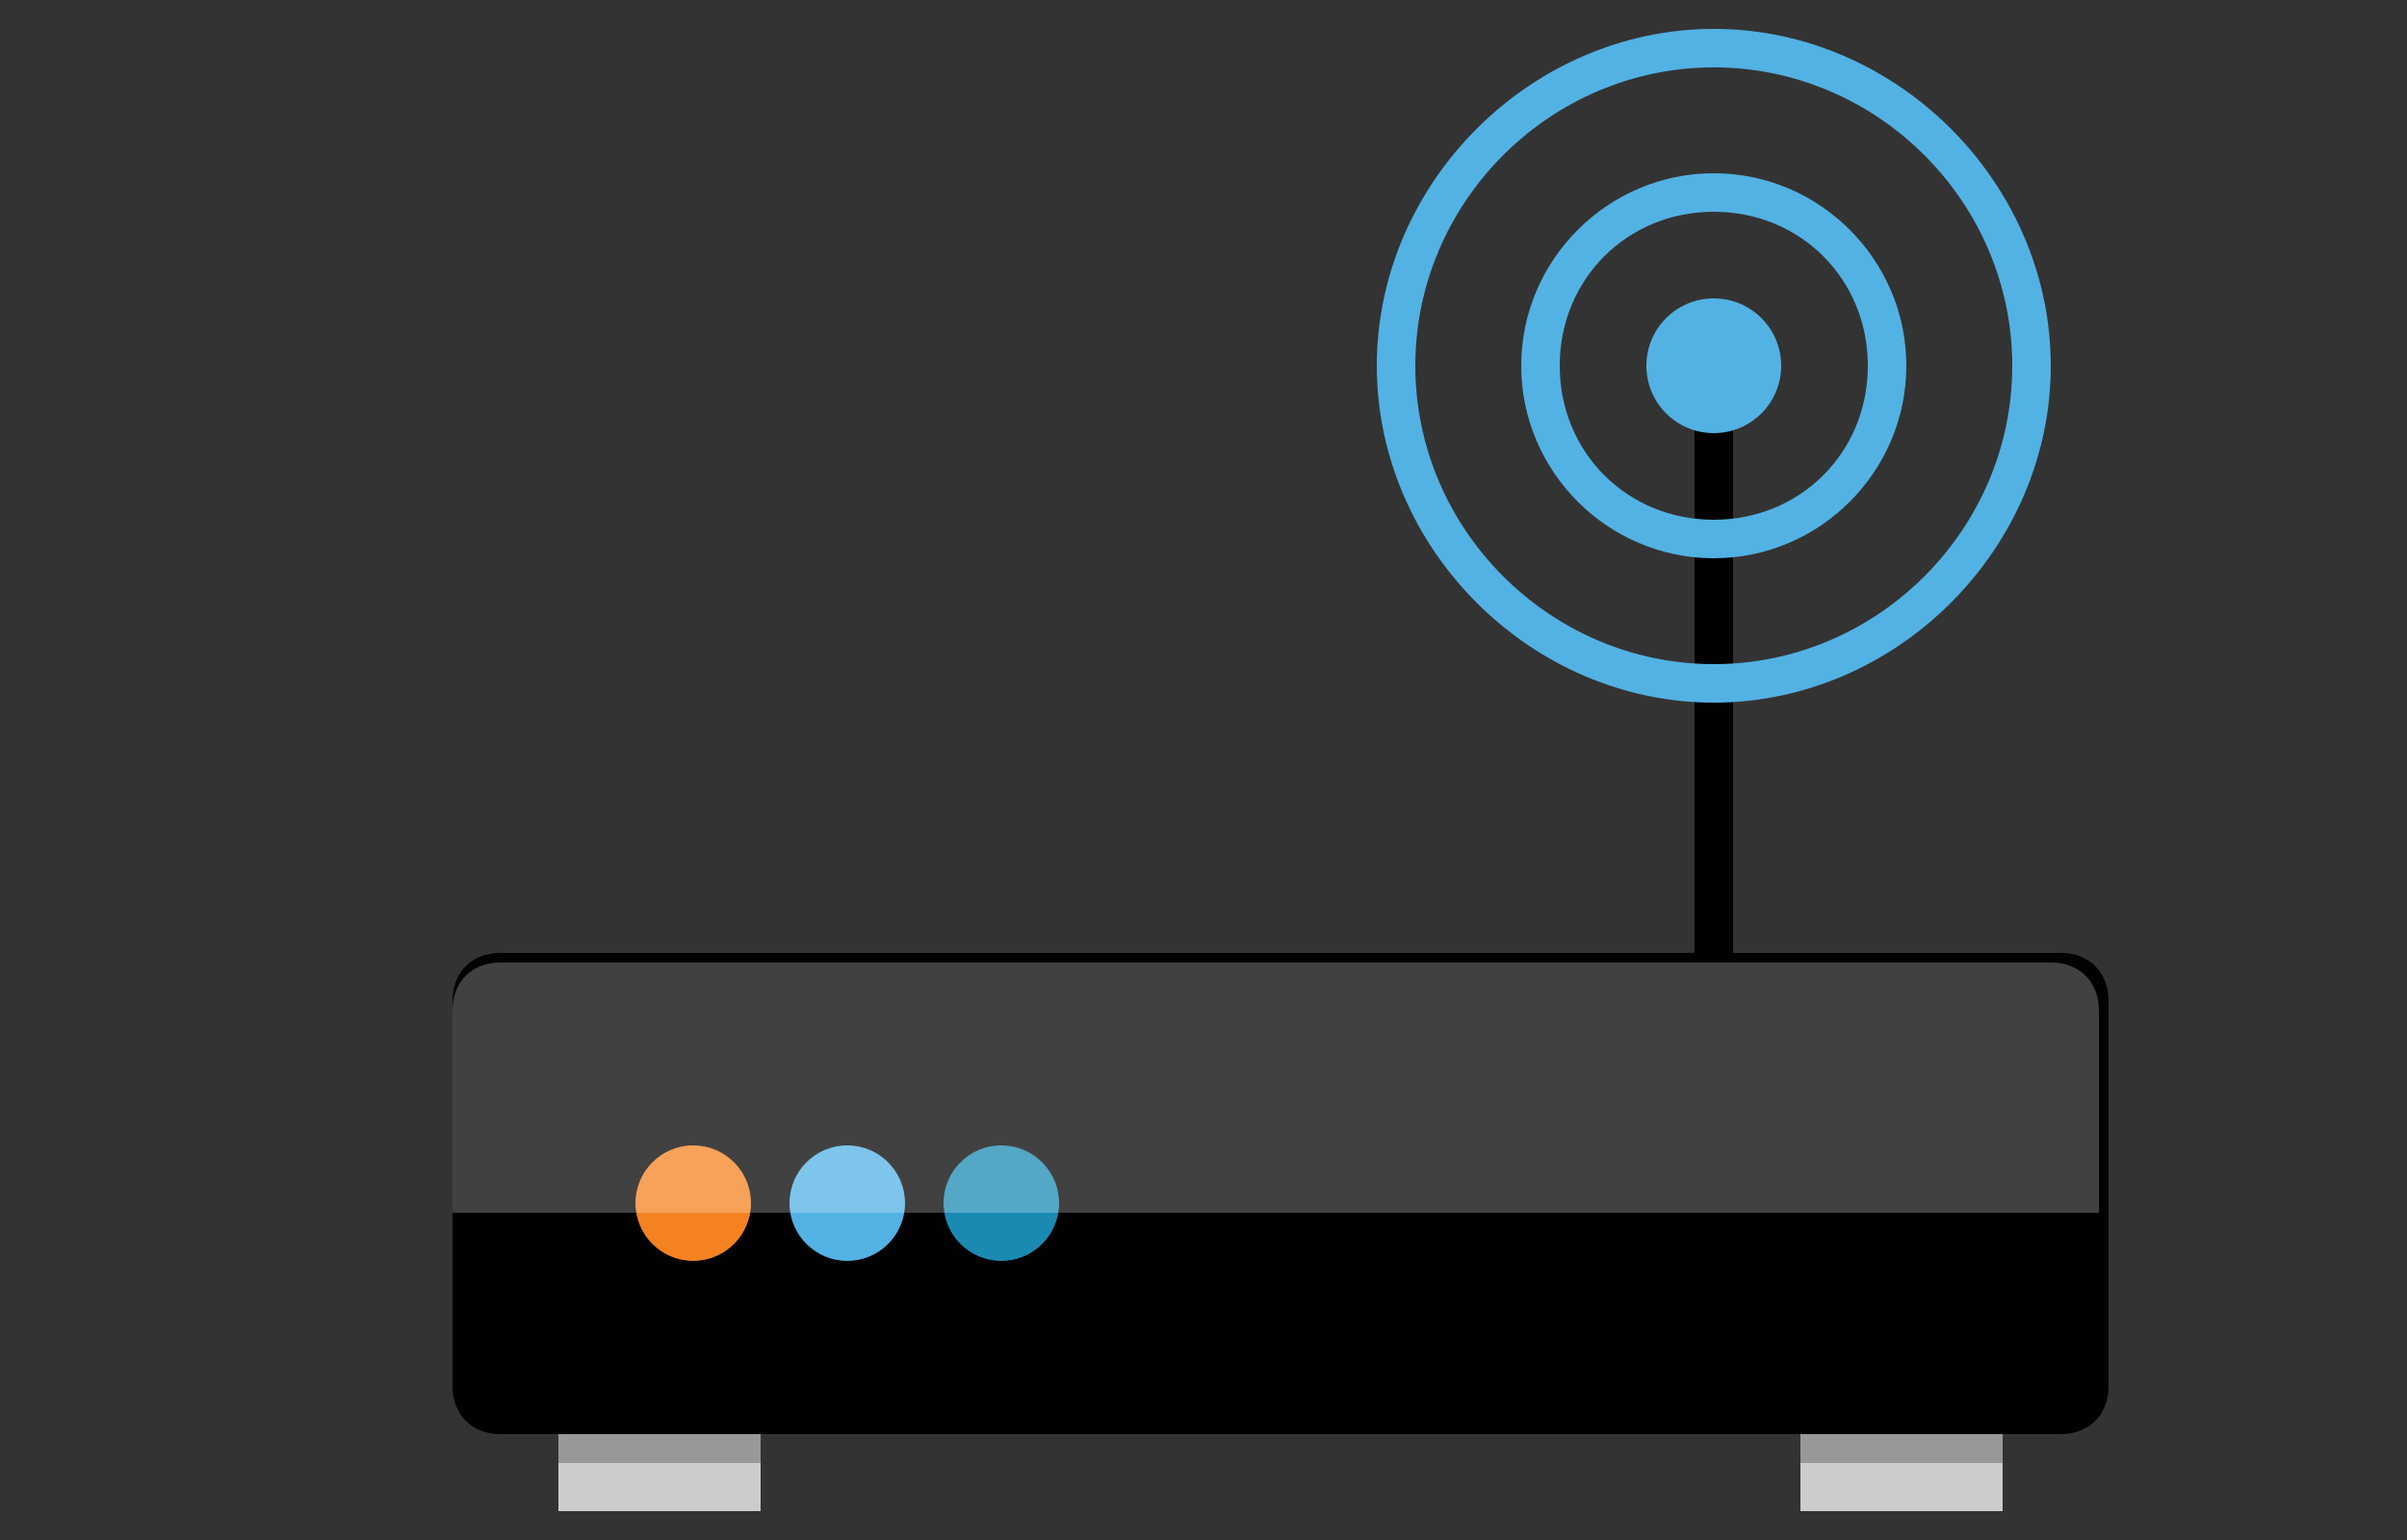 <?xml version="1.0" encoding="utf-8"?>
<!-- Generator: Adobe Illustrator 19.0.0, SVG Export Plug-In . SVG Version: 6.00 Build 0)  -->
<svg version="1.1" id="Layer_1" xmlns="http://www.w3.org/2000/svg" xmlns:xlink="http://www.w3.org/1999/xlink" x="0px" y="0px"
	 viewBox="0 0 25 16" style="enable-background:new 0 0 25 16;" xml:space="preserve">
<rect x="0" y="0" width="25" height="16" fill="#333333" stroke="none"/>
<style type="text/css">
	.st0{fill:#394650;}
	.st1{fill:#147CC1;}
	.st2{fill:#EABA1F;}
	.st3{fill:#D85B4A;}
	.st4{fill:#61B872;}
	.st5{fill:#F58220;}
	.st6{fill:#52B2E4;}
	.st7{fill:#B7B9BA;}
	.st8{fill:#44AAD5;}
	.st9{fill:#576676;}
	.st10{fill:#516171;}
	.st11{fill:#425261;}
	.st12{fill:#DADDDF;}
	.st13{fill:#4498D2;}
	.st14{fill:#F47621;}
	.st15{fill:#9F6C41;}
	.st16{fill:#C7CACC;}
	.st17{fill:#3F8DC8;}
	.st18{fill:#2E5873;}
	.st19{fill:#FCB026;}
	.st20{fill:#F79027;}
	.st21{fill:#231F20;}
	.st22{fill:#F8981E;}
	.st23{fill:#666E79;}
	.st24{opacity:0.2;}
	.st25{fill:#010101;}
	.st26{opacity:0.3;}
	.st27{fill:#FFFFFF;}
	.st28{fill:#6899D1;}
	.st29{fill:#AAB2BD;}
	.st30{fill:#CCD1D9;}
	.st31{fill:#D8D8E6;}
	.st32{fill:#8DD8F8;}
	.st33{fill:#477FC1;}
	.st34{fill:#363D45;}
	.st35{fill:#2A2F34;}
	.st36{fill:#565F6C;}
	.st37{fill:#4EBA6E;}
	.st38{fill:#3276BC;}
	.st39{fill:#444C57;}
	.st40{fill:#FEE82C;}
	.st41{fill:#2F353B;}
	.st42{fill:#96ACBC;}
	.st43{fill:#F47B20;}
	.st44{fill:#717E8C;}
	.st45{fill:#CDCCCC;}
	.st46{fill:#1B8AB2;}
	.st47{fill:#989898;}
	.st48{opacity:0.25;fill:#FFFFFF;enable-background:new    ;}
</style>
<g id="XMLID_22_">
	<path id="XMLID_9_" class="st0" d="M-36.2-1.8h2.7c0.5,0,1,0.2,1.3,0.5l2.6,2.2c0.2,0.1,0.4,0.2,0.6,0.1c2.7-1.7-0.6-8.5-1.2-9.7
		c-0.1-0.1-0.2-0.8-0.3-0.9l-2.2-0.8c-0.2-0.1-0.4,0-0.6,0.1c0,0-0.6,0.4-0.8,0.4h-2.4h-1.9c-0.1,0-0.8-0.4-0.8-0.4
		c-0.2-0.1-0.4-0.1-0.6-0.1l-2.2,0.8c-0.1,0.1-0.3,0.8-0.3,0.9c-0.6,1.2-3.9,8-1.2,9.7c0.2,0.1,0.4,0.1,0.6-0.1l2.6-2.2
		c0.4-0.3,0.8-0.5,1.3-0.5H-36.2z"/>
	<circle id="XMLID_8_" class="st1" cx="-34" cy="-4.3" r="1.1"/>
	<circle id="XMLID_7_" class="st1" cx="-40.5" cy="-7.2" r="1.1"/>
	<circle id="XMLID_6_" class="st2" cx="-32" cy="-8.3" r="0.6"/>
	<circle id="XMLID_5_" class="st1" cx="-33.1" cy="-7.2" r="0.6"/>
	<circle id="XMLID_4_" class="st3" cx="-30.9" cy="-7.2" r="0.6"/>
	<circle id="XMLID_3_" class="st4" cx="-32" cy="-6" r="0.6"/>
	<path id="XMLID_2_" class="st5" d="M-35.4-9.6c0-0.1,0-0.1,0-0.2c0-0.1,0-0.1-0.1-0.1c-0.3,0-0.6,0-0.7,0c0,0,0,0-0.1,0
		c0,0,0,0-0.1,0c0,0-0.1,0-0.1,0H-37c0,0,0,0.1-0.1,0.1c0,0.1,0,0.2,0,0.4c0.1,0.3,0.3,0.6,0.7,0.7C-35.9-8.7-35.4-9.1-35.4-9.6z"/>
	<path id="XMLID_1_" class="st1" d="M-36.7-5h-0.9v-0.9c0-0.1-0.1-0.2-0.2-0.2h-0.7c-0.1,0-0.2,0.1-0.2,0.2V-5h-0.9
		c-0.1,0-0.2,0.1-0.2,0.2v0.7c0,0.1,0.1,0.2,0.2,0.2h0.9v0.9c0,0.1,0.1,0.2,0.2,0.2h0.7c0.1,0,0.2-0.1,0.2-0.2v-0.9h0.9
		c0.1,0,0.2-0.1,0.2-0.2v-0.7C-36.5-4.9-36.6-5-36.7-5z"/>
</g>
<g id="XMLID_23_">
	<g id="XMLID_24_">
		<g id="filled_outline_21_">
			<path id="XMLID_21_" class="st1" d="M-32.6,5.5l2.4,0.9c1.6,0.6,2.4,2.4,1.8,4.1l-2.7,7.1c-0.9,2.3-3.4,3.5-5.7,2.6l0,0l0,0
				c-2.3-0.9-3.4-3.4-2.5-5.7l0,0l2.7-7.1C-36,5.8-34.2,4.9-32.6,5.5z"/>
			<path id="XMLID_20_" class="st6" d="M-30.1,6.5l-2.4-0.9c-1.6-0.6-3.4,0.2-4,1.8l-0.2,0.5c0.5,1.1,0.5,2.3,0.1,3.4l-1.3,3.4
				c-0.6,1.6,0.2,3.4,1.8,4.1c1.6,0.6,3.4-0.2,4-1.8l1.3-3.4c0.4-1.1,1.3-2,2.3-2.5l0.2-0.5C-27.7,8.9-28.5,7.1-30.1,6.5z"/>
			
				<rect id="XMLID_19_" x="-32.9" y="5.8" transform="matrix(-0.934 -0.356 0.356 -0.934 -66.416 6.402)" class="st7" width="0.5" height="7.1"/>
			<path id="XMLID_18_" class="st5" d="M-32,7.7L-32,7.7c0.3,0.1,0.4,0.4,0.3,0.7l-0.9,2.5c-0.1,0.3-0.4,0.4-0.7,0.3l0,0
				c-0.3-0.1-0.4-0.4-0.3-0.7l0.9-2.5C-32.6,7.8-32.3,7.6-32,7.7z"/>
			<path id="XMLID_17_" class="st8" d="M-28.3,8.4c-3.2,5.4-7.2,7-9.9,7.3c-0.1,1.7,1.3,3.2,3,3.2c1.3,0,2.5-0.8,3-2l1.3-3.4
				c0.4-1.1,1.3-2,2.3-2.5l0.2-0.5C-28.1,9.8-28.1,9.1-28.3,8.4z"/>
			<path id="XMLID_25_" class="st0" d="M-36.9,20.5c2.4,0.9,5.1-0.3,6-2.8l2.7-7.1c0.7-1.8-0.2-3.7-1.9-4.4l-2.4-0.9
				c-1.7-0.7-3.7,0.2-4.4,2l-2.7,7.1C-40.5,16.9-39.3,19.6-36.9,20.5z M-32,8.3l-0.9,2.5c-0.1,0.1-0.2,0.2-0.3,0.2
				c-0.1-0.1-0.2-0.2-0.1-0.3l0.9-2.5c0.1-0.1,0.2-0.2,0.3-0.2C-32,8-31.9,8.2-32,8.3z M-32.7,5.8l1,0.4l-0.5,1.3
				c-0.3,0-0.6,0.2-0.7,0.5l-0.9,2.5c-0.1,0.3,0,0.7,0.2,0.9l-0.5,1.3l0.5,0.2l0.5-1.3c0.3,0,0.6-0.2,0.7-0.5l0.9-2.5
				c0.1-0.3,0-0.7-0.2-0.9l0.5-1.3l1,0.4c1.5,0.6,2.2,2.2,1.6,3.7l-0.2,0.4c-1.1,0.5-1.9,1.5-2.4,2.6l-1.3,3.4
				c-0.6,1.5-2.2,2.2-3.7,1.7c-1.5-0.6-2.2-2.2-1.6-3.7l1.3-3.4c0.4-1.1,0.4-2.4,0-3.5l0.2-0.4C-35.8,6-34.1,5.2-32.7,5.8z
				 M-36.8,8.6c0.2,0.8,0.2,1.7-0.1,2.6l-1.3,3.4c-0.7,1.8,0.2,3.7,1.9,4.4c1.7,0.7,3.7-0.2,4.4-2l1.3-3.4c0.3-0.8,0.9-1.5,1.6-2
				l-2.3,6c-0.8,2.2-3.2,3.3-5.4,2.5c-2.1-0.8-3.2-3.2-2.4-5.4L-36.8,8.6L-36.8,8.6z"/>
		</g>
	</g>
</g>
<g id="surface1">
	<path id="XMLID_44_" class="st9" d="M-39.1,27.9h6.7c0.8,0,1.5,0.7,1.5,1.5v11.4c0,0.8-0.7,1.5-1.5,1.5h-6.7
		c-0.8,0-1.5-0.7-1.5-1.5V29.4C-40.6,28.6-39.9,27.9-39.1,27.9z"/>
	<path id="XMLID_43_" class="st10" d="M-40.6,39.1v1.7c0,0.8,0.7,1.5,1.5,1.5h6.7c0.8,0,1.5-0.7,1.5-1.5V29.5L-40.6,39.1z"/>
	<path id="XMLID_42_" class="st11" d="M-32.4,40.3h-6.7c-0.8,0-1.5-0.7-1.5-1.5v2c0,0.8,0.7,1.5,1.5,1.5h6.7c0.8,0,1.5-0.7,1.5-1.5
		v-2C-30.9,39.6-31.6,40.3-32.4,40.3z"/>
	<path id="XMLID_60_" class="st11" d="M-32.7,39.5h-6.2c-0.5,0-1-0.4-1-1v-8.9c0-0.5,0.4-1,1-1h6.2c0.5,0,1,0.4,1,1v8.9
		C-31.7,39.1-32.1,39.5-32.7,39.5z M-38.8,29.1c-0.3,0-0.5,0.2-0.5,0.5v8.9c0,0.3,0.2,0.5,0.5,0.5h6.2c0.3,0,0.5-0.2,0.5-0.5v-8.9
		c0-0.3-0.2-0.5-0.5-0.5H-38.8z"/>
	<path id="XMLID_39_" class="st12" d="M-28.7,30.9h2v2h-2V30.9z"/>
	<path id="XMLID_38_" class="st13" d="M-29.2,32.9v2.2l0.7,0.7v1h1.5v-1l0.7-0.7v-2.2H-29.2z"/>
	<path id="XMLID_37_" class="st13" d="M-33.9,41h1.5v0.5h-1.5V41z"/>
	<path id="XMLID_36_" class="st5" d="M-34.9,41h0.5v0.5h-0.5V41z"/>
	<path id="XMLID_35_" class="st13" d="M-28.4,42.5c-0.5,0-1-0.4-1-1v-3.7c0-0.3-0.2-0.5-0.5-0.5h-0.2v-0.5h0.2c0.5,0,1,0.4,1,1v3.7
		c0,0.3,0.2,0.5,0.5,0.5c0.3,0,0.5-0.2,0.5-0.5v-4.7h0.5v4.7C-27.5,42.1-27.9,42.5-28.4,42.5z"/>
	<path id="XMLID_34_" class="st14" d="M-35.1,37.3h2.2v1h-2.2V37.3z"/>
	<path id="XMLID_33_" class="st15" d="M-35.1,37.8h2.2v0.5h-2.2V37.8z"/>
	<path id="XMLID_32_" class="st12" d="M-28.7,30.9h2v2h-2V30.9z"/>
	<path id="XMLID_31_" class="st16" d="M-28.7,32.4h2v0.5h-2V32.4z"/>
	<path id="XMLID_30_" class="st16" d="M-28.7,32.4h2v0.5h-2V32.4z"/>
	<path id="XMLID_29_" class="st13" d="M-29.2,32.9v2.2l0.7,0.7v1h1.5v-1l0.7-0.7v-2.2H-29.2z"/>
	<path id="XMLID_28_" class="st13" d="M-28.4,42.5c-0.5,0-1-0.4-1-1v-3.7c0-0.3-0.2-0.5-0.5-0.5h-0.2v-0.5h0.2c0.5,0,1,0.4,1,1v3.7
		c0,0.3,0.2,0.5,0.5,0.5c0.3,0,0.5-0.2,0.5-0.5v-4.7h0.5v4.7C-27.5,42.1-27.9,42.5-28.4,42.5z"/>
	<path id="XMLID_27_" class="st17" d="M-28,36.8h0.5v0.5H-28V36.8z"/>
	<path id="XMLID_26_" class="st17" d="M-28.7,35.6l0.2,0.2v1h1.5v-1l0.7-0.7v-2L-28.7,35.6z"/>
</g>
<g id="XMLID_55_">
	<g id="XMLID_67_">
		<path id="XMLID_54_" class="st18" d="M-66.3-11.5l0.6-0.2v-2.3c0-0.5,0.1-1.1,0.3-1.7l-1.1-0.3c-0.2,0.8-0.3,1.4-0.3,2v2.7
			C-66.7-11.3-66.5-11.4-66.3-11.5z"/>
		<path id="XMLID_53_" class="st18" d="M-52.1-11.5l-0.6-0.2v-2.3c0-0.5-0.1-1.1-0.3-1.7l1.1-0.3c0.2,0.8,0.3,1.4,0.3,2v2.7
			C-51.7-11.3-51.9-11.4-52.1-11.5z"/>
	</g>
	<path id="XMLID_52_" class="st19" d="M-65.1-6.5l1-0.2l-1.1-5.3l-1,0.2c-0.7,0.1-1.2,0.8-1,1.5l0.5,2.7
		C-66.5-6.9-65.8-6.4-65.1-6.5z"/>
	<path id="XMLID_51_" class="st20" d="M-65.2-12l-1,0.2c-0.1,0-0.1,0-0.2,0.1l1.1,5.2c0.1,0,0.1,0,0.2,0l1-0.2L-65.2-12z"/>
	<path id="XMLID_50_" class="st18" d="M-62.9-6.5l-0.8,0.2c-0.2,0-0.4-0.1-0.4-0.3l-1.1-5.6c0-0.2,0.1-0.4,0.3-0.4l0.8-0.2
		c0.2,0,0.4,0.1,0.4,0.3l1.1,5.6C-62.6-6.7-62.7-6.5-62.9-6.5z"/>
	<path id="XMLID_49_" class="st19" d="M-53.3-6.5l-1-0.2l1.1-5.3l1,0.2c0.7,0.1,1.2,0.8,1,1.5l-0.5,2.7C-51.9-6.9-52.6-6.4-53.3-6.5
		z"/>
	<path id="XMLID_48_" class="st20" d="M-52.2-11.8l-0.4-0.1c0.3,0.1,0.4,0.4,0.4,0.7l-0.8,4c-0.1,0.3-0.3,0.5-0.5,0.5l0.3,0.1
		c0.7,0.1,1.4-0.3,1.5-1l0.5-2.7C-51-11-51.5-11.7-52.2-11.8z"/>
	<path id="XMLID_47_" class="st18" d="M-55.4-6.5l0.8,0.2c0.2,0,0.4-0.1,0.4-0.3l1.1-5.6c0-0.2-0.1-0.4-0.3-0.4l-0.8-0.2
		c-0.2,0-0.4,0.1-0.4,0.3l-1.1,5.6C-55.8-6.7-55.6-6.5-55.4-6.5z"/>
	<path id="XMLID_46_" class="st8" d="M-53.2-15.4c-0.2,0.1-0.4,0-0.4-0.2c-0.7-1.9-2.6-3.3-4.7-3.3h-1.8c-2.1,0-4,1.3-4.7,3.3
		c-0.1,0.2-0.3,0.3-0.4,0.2l-1.7-0.5c-0.2-0.1-0.3-0.3-0.2-0.5c0.5-1.4,1.4-2.6,2.5-3.5c1.3-1,2.9-1.5,4.5-1.5h1.8
		c1.6,0,3.2,0.5,4.5,1.5c1.2,0.9,2,2.1,2.5,3.5c0.1,0.2,0,0.4-0.2,0.5L-53.2-15.4z"/>
	<path id="XMLID_45_" class="st6" d="M-58.1-20.1h-2.1c-2.6,0-5,2-5.8,4.5l0.9,0.2c0.2,0.1,0.4,0,0.4-0.2c0.7-1.9,2.6-3.3,4.7-3.3
		h1.8c2.1,0,4,1.3,4.7,3.3c0.1,0.2,0.3,0.3,0.4,0.2l0.9-0.3C-53.1-18.1-55.6-20.1-58.1-20.1z"/>
</g>
<g id="XMLID_78_">
	<g id="surface1_1_">
		<path id="XMLID_105_" class="st6" d="M-63.4,15.6h7.9c0.1,0,0.2-0.1,0.2-0.3V1.6c0-0.1-0.1-0.3-0.2-0.3h-7.9
			c-0.1,0-0.2,0.1-0.2,0.3v13.7C-63.7,15.5-63.6,15.6-63.4,15.6z M-59.5,15.1c-1.4,0-2.5-1.3-2.5-2.8s1.1-2.8,2.5-2.8
			c1.4,0,2.5,1.3,2.5,2.8C-57,13.8-58.1,15.1-59.5,15.1z M-63.4,2.6c0-0.4,0.3-0.8,0.7-0.8h6.5c0.4,0,0.7,0.3,0.7,0.8v5.8
			c0,0.4-0.3,0.8-0.7,0.8h-6.5c-0.4,0-0.7-0.3-0.7-0.8V2.6z"/>
		<path id="XMLID_100_" class="st5" d="M-62.7,8.7h6.5c0.1,0,0.2-0.1,0.2-0.3V2.6c0-0.1-0.1-0.3-0.2-0.3h-6.5
			c-0.1,0-0.2,0.1-0.2,0.3v5.8C-63,8.6-62.9,8.7-62.7,8.7z M-57.2,2.6h0.5v0.5h-0.5V2.6z M-58.6,2.6h0.9v0.5h-0.9V2.6z M-58.6,3.4
			h1.8v0.5h-1.8V3.4z"/>
		<path id="XMLID_94_" class="st21" d="M-63.4,16.1h7.9c0.4,0,0.7-0.3,0.7-0.8V1.6c0-0.4-0.3-0.8-0.7-0.8h-7.9
			c-0.4,0-0.7,0.3-0.7,0.8v13.7C-64.1,15.8-63.8,16.1-63.4,16.1z M-63.7,1.6c0-0.1,0.1-0.3,0.2-0.3h7.9c0.1,0,0.2,0.1,0.2,0.3v13.7
			c0,0.1-0.1,0.3-0.2,0.3h-7.9c-0.1,0-0.2-0.1-0.2-0.3V1.6z"/>
		<path id="XMLID_91_" class="st0" d="M-55.6,0.9h-7.9c-0.4,0-0.7,0.3-0.7,0.8v13.7c0,0.4,0.3,0.8,0.7,0.8h7.9
			c0.4,0,0.7-0.3,0.7-0.8V1.6C-54.9,1.2-55.2,0.9-55.6,0.9z M-55.3,15.4c0,0.1-0.1,0.3-0.2,0.3h-7.9c-0.1,0-0.2-0.1-0.2-0.3V1.6
			c0-0.1,0.1-0.3,0.2-0.3h7.9c0.1,0,0.2,0.1,0.2,0.3V15.4z"/>
		<path id="XMLID_85_" class="st0" d="M-56.3,1.9h-6.5c-0.4,0-0.7,0.3-0.7,0.8v5.8c0,0.4,0.3,0.8,0.7,0.8h6.5c0.4,0,0.7-0.3,0.7-0.8
			V2.6C-55.6,2.2-55.9,1.9-56.3,1.9z M-56,8.5c0,0.1-0.1,0.3-0.2,0.3h-6.5c-0.1,0-0.2-0.1-0.2-0.3V2.6c0-0.1,0.1-0.3,0.2-0.3h6.5
			c0.1,0,0.2,0.1,0.2,0.3V8.5z"/>
		<path id="XMLID_14_" class="st0" d="M-57.2,2.6h0.5v0.5h-0.5V2.6z"/>
		<path id="XMLID_13_" class="st0" d="M-58.6,2.6h0.9v0.5h-0.9V2.6z"/>
		<path id="XMLID_10_" class="st0" d="M-58.6,3.4h1.8v0.5h-1.8V3.4z"/>
	</g>
	<path id="XMLID_77_" class="st22" d="M-59.8,13.5l1.2-1.2l-1.2-1.2V13.5z"/>
	<path id="XMLID_97_" class="st3" d="M-59.5,10c-1.3,0-2.3,1-2.3,2.3s1,2.3,2.3,2.3c1.3,0,2.3-1,2.3-2.3C-57.2,11-58.2,10-59.5,10z
		 M-58,12.5l-1.8,1.8c-0.1,0.1-0.3,0.1-0.4,0c0,0-0.1-0.1-0.1-0.2v-3.6c0-0.1,0.1-0.3,0.3-0.3c0.1,0,0.1,0,0.2,0.1l1.8,1.8
		C-57.9,12.2-57.9,12.4-58,12.5z"/>
	<path id="XMLID_88_" class="st0" d="M-59.5,9.5c-1.5,0-2.8,1.3-2.8,2.8s1.3,2.8,2.8,2.8c1.5,0,2.8-1.3,2.8-2.8
		C-56.7,10.8-58,9.5-59.5,9.5z M-59.5,14.6c-1.3,0-2.3-1-2.3-2.3s1-2.3,2.3-2.3c1.3,0,2.3,1,2.3,2.3C-57.2,13.6-58.2,14.6-59.5,14.6
		z"/>
	<path id="XMLID_82_" class="st0" d="M-59.8,10.3c-0.1-0.1-0.3-0.1-0.4,0c0,0-0.1,0.1-0.1,0.2v3.6c0,0.1,0.1,0.3,0.3,0.3
		c0.1,0,0.1,0,0.2-0.1l1.8-1.8c0.1-0.1,0.1-0.3,0-0.4L-59.8,10.3z M-59.8,13.5v-2.4l1.2,1.2L-59.8,13.5z"/>
</g>
<g id="XMLID_157_">
	<rect id="XMLID_156_" x="-51.2" y="37.6" class="st23" width="0.9" height="10.4"/>
	<g id="XMLID_246_" class="st24">
		<path id="XMLID_155_" class="st25" d="M-50.3,47.9v-2.7c-0.2-0.6-0.5-1.2-0.9-1.7v1.9c0.3,0.7,0.4,1.5,0.4,2.3c0,0.1,0,0.1,0,0.2
			L-50.3,47.9L-50.3,47.9z"/>
	</g>
	<g id="XMLID_244_" class="st26">
		<path id="XMLID_154_" class="st27" d="M-50.8,44.2v-6.6h-0.4v5.9C-51,43.7-50.9,43.9-50.8,44.2z"/>
	</g>
	<path id="XMLID_241_" class="st23" d="M-57.7,40.3c-2.8,0-5.2,1.6-6.4,3.8v-6.6H-65v10.1h0c0,4.1,3.3,7.3,7.3,7.3
		c4.1,0,7.3-3.3,7.3-7.3C-50.3,43.6-53.6,40.3-57.7,40.3z M-57.7,54.1c-3.6,0-6.4-2.9-6.4-6.4c0-3.6,2.9-6.4,6.4-6.4
		c3.6,0,6.4,2.9,6.4,6.4C-51.2,51.2-54.1,54.1-57.7,54.1z"/>
	<g id="XMLID_238_" class="st26">
		<path id="XMLID_151_" class="st27" d="M-57.4,54.1c0.1,0,0.1,0,0.2,0c3.6,0,6.4-2.9,6.4-6.4c0-3.6-2.9-6.4-6.4-6.4
			c-0.1,0-0.1,0-0.2,0c3.5,0.1,6.2,3,6.2,6.4C-51.2,51.2-54,54-57.4,54.1z"/>
		<path id="XMLID_150_" class="st27" d="M-64.5,47.7L-64.5,47.7l0-10.1H-65v10.1h0c0,4.1,3.3,7.3,7.3,7.3c0.1,0,0.1,0,0.2,0
			C-61.4,54.9-64.5,51.7-64.5,47.7z"/>
	</g>
	<path id="XMLID_149_" class="st28" d="M-65.4,35.9v0.9c0,0.5,0.4,0.9,0.9,0.9c0.5,0,0.9-0.4,0.9-0.9v-0.9H-65.4z"/>
	<g id="XMLID_235_" class="st24">
		<path id="XMLID_148_" class="st25" d="M-65.4,35.9v0.9c0,0.5,0.4,0.9,0.9,0.9c0.5,0,0.9-0.4,0.9-0.9v-0.9H-65.4z"/>
	</g>
	<g id="XMLID_233_" class="st24">
		<rect id="XMLID_147_" x="-65.4" y="35.9" class="st25" width="1.8" height="0.4"/>
	</g>
	<path id="XMLID_146_" class="st28" d="M-51.6,35.9v0.9c0,0.5,0.4,0.9,0.9,0.9c0.5,0,0.9-0.4,0.9-0.9v-0.9H-51.6z"/>
	<g id="XMLID_230_" class="st24">
		<path id="XMLID_145_" class="st25" d="M-51.6,35.9v0.9c0,0.5,0.4,0.9,0.9,0.9c0.5,0,0.9-0.4,0.9-0.9v-0.9H-51.6z"/>
	</g>
	<g id="XMLID_228_" class="st24">
		<rect id="XMLID_144_" x="-51.6" y="35.9" class="st25" width="1.8" height="0.4"/>
	</g>
	<g id="XMLID_225_">
		<path id="XMLID_143_" class="st28" d="M-53,30.1h4.4h0.9V35c0,0.5-0.4,0.9-0.9,0.9H-53c-0.5,0-0.9-0.4-0.9-0.9v-4.9H-53z"/>
		<path id="XMLID_142_" class="st28" d="M-66.8,30.1h4.4h0.9V35c0,0.5-0.4,0.9-0.9,0.9h-4.4c-0.5,0-0.9-0.4-0.9-0.9v-4.9H-66.8z"/>
	</g>
	<g id="XMLID_223_" class="st26">
		<path id="XMLID_141_" class="st27" d="M-66.8,35v-4.9h-0.9V35c0,0.5,0.4,0.9,0.9,0.9h0.9C-66.4,35.9-66.8,35.5-66.8,35z"/>
	</g>
	<g id="XMLID_221_" class="st24">
		<path id="XMLID_140_" class="st25" d="M-62.3,35v-4.9h0.9V35c0,0.5-0.4,0.9-0.9,0.9h-0.9C-62.7,35.9-62.3,35.5-62.3,35z"/>
	</g>
	<g id="XMLID_219_" class="st26">
		<path id="XMLID_139_" class="st27" d="M-53,35v-4.9h-0.9V35c0,0.5,0.4,0.9,0.9,0.9h0.9C-52.6,35.9-53,35.5-53,35z"/>
	</g>
	<g id="XMLID_217_" class="st24">
		<path id="XMLID_138_" class="st25" d="M-48.5,35v-4.9h0.9V35c0,0.5-0.4,0.9-0.9,0.9h-0.9C-48.9,35.9-48.5,35.5-48.5,35z"/>
	</g>
	<rect id="XMLID_137_" x="-66.8" y="27" class="st29" width="4.4" height="3.1"/>
	<rect id="XMLID_136_" x="-66.1" y="27" class="st30" width="3.1" height="3.1"/>
	<rect id="XMLID_135_" x="-53" y="27" class="st29" width="4.4" height="3.1"/>
	<rect id="XMLID_134_" x="-52.3" y="27" class="st30" width="3.1" height="3.1"/>
	<g id="XMLID_211_" class="st26">
		<rect id="XMLID_133_" x="-52.5" y="31.5" class="st27" width="3.6" height="1.8"/>
	</g>
	<g id="XMLID_209_" class="st26">
		<rect id="XMLID_132_" x="-66.3" y="31.5" class="st27" width="3.6" height="1.8"/>
	</g>
	<g id="XMLID_207_" class="st24">
		<path id="XMLID_131_" class="st25" d="M-64.1,44.2v3.2h0c0-0.7,0.2-1.4,0.4-2v-1.9C-63.8,43.7-64,43.9-64.1,44.2z"/>
	</g>
	<g id="XMLID_205_" class="st24">
		<rect id="XMLID_130_" x="-66.8" y="29.7" class="st25" width="4.4" height="0.4"/>
	</g>
	<g id="XMLID_203_" class="st24">
		<rect id="XMLID_129_" x="-53" y="29.7" class="st25" width="4.4" height="0.4"/>
	</g>
	<g id="XMLID_158_">
		<path id="XMLID_128_" class="st0" d="M-62.3,29.9c-0.1,0-0.2-0.1-0.2-0.2v-2.4h-4v2.4c0,0.1-0.1,0.2-0.2,0.2s-0.2-0.1-0.2-0.2V27
			c0-0.1,0.1-0.2,0.2-0.2h4.4c0.1,0,0.2,0.1,0.2,0.2v2.7C-62.1,29.8-62.2,29.9-62.3,29.9z"/>
		<path id="XMLID_127_" class="st0" d="M-66.1,29.9c-0.1,0-0.2-0.1-0.2-0.2v-1.8c0-0.1,0.1-0.2,0.2-0.2s0.2,0.1,0.2,0.2v1.8
			C-65.9,29.8-66,29.9-66.1,29.9z"/>
		<path id="XMLID_126_" class="st0" d="M-63,29.9c-0.1,0-0.2-0.1-0.2-0.2v-1.8c0-0.1,0.1-0.2,0.2-0.2c0.1,0,0.2,0.1,0.2,0.2v1.8
			C-62.8,29.8-62.9,29.9-63,29.9z"/>
		<path id="XMLID_125_" class="st0" d="M-61.4,30.3h-6.2c-0.1,0-0.2-0.1-0.2-0.2c0-0.1,0.1-0.2,0.2-0.2h6.2c0.1,0,0.2,0.1,0.2,0.2
			C-61.2,30.2-61.3,30.3-61.4,30.3z"/>
		<path id="XMLID_124_" class="st0" d="M-61.4,35.2c-0.1,0-0.2-0.1-0.2-0.2v-4.9c0-0.1,0.1-0.2,0.2-0.2c0.1,0,0.2,0.1,0.2,0.2V35
			C-61.2,35.1-61.3,35.2-61.4,35.2z"/>
		<path id="XMLID_123_" class="st0" d="M-67.7,35.2c-0.1,0-0.2-0.1-0.2-0.2v-4.9c0-0.1,0.1-0.2,0.2-0.2c0.1,0,0.2,0.1,0.2,0.2V35
			C-67.4,35.1-67.5,35.2-67.7,35.2z"/>
		<path id="XMLID_194_" class="st0" d="M-62.8,33.5h-3.6c-0.1,0-0.2-0.1-0.2-0.2v-1.8c0-0.1,0.1-0.2,0.2-0.2h3.6
			c0.1,0,0.2,0.1,0.2,0.2v1.8C-62.5,33.4-62.6,33.5-62.8,33.5z M-66.1,33h3.1v-1.3h-3.1C-66.1,31.7-66.1,33-66.1,33z"/>
		<path id="XMLID_120_" class="st0" d="M-62.8,34.8h-3.6c-0.1,0-0.2-0.1-0.2-0.2c0-0.1,0.1-0.2,0.2-0.2h3.6c0.1,0,0.2,0.1,0.2,0.2
			C-62.5,34.7-62.6,34.8-62.8,34.8z"/>
		<path id="XMLID_119_" class="st0" d="M-66.8,36.1c-0.6,0-1.1-0.5-1.1-1.1c0-0.1,0.1-0.2,0.2-0.2c0.1,0,0.2,0.1,0.2,0.2
			c0,0.4,0.3,0.7,0.7,0.7c0.1,0,0.2,0.1,0.2,0.2C-66.5,36-66.6,36.1-66.8,36.1z"/>
		<path id="XMLID_118_" class="st0" d="M-62.3,36.1c-0.1,0-0.2-0.1-0.2-0.2c0-0.1,0.1-0.2,0.2-0.2c0.4,0,0.7-0.3,0.7-0.7
			c0-0.1,0.1-0.2,0.2-0.2c0.1,0,0.2,0.1,0.2,0.2C-61.2,35.6-61.7,36.1-62.3,36.1z"/>
		<path id="XMLID_117_" class="st0" d="M-62.3,36.1h-4.4c-0.1,0-0.2-0.1-0.2-0.2c0-0.1,0.1-0.2,0.2-0.2h4.4c0.1,0,0.2,0.1,0.2,0.2
			C-62.1,36-62.2,36.1-62.3,36.1z"/>
		<path id="XMLID_116_" class="st0" d="M-65,29h-0.4c-0.1,0-0.2-0.1-0.2-0.2c0-0.1,0.1-0.2,0.2-0.2h0.4c0.1,0,0.2,0.1,0.2,0.2
			C-64.8,28.9-64.9,29-65,29z"/>
		<path id="XMLID_115_" class="st0" d="M-63.7,29h-0.4c-0.1,0-0.2-0.1-0.2-0.2c0-0.1,0.1-0.2,0.2-0.2h0.4c0.1,0,0.2,0.1,0.2,0.2
			C-63.4,28.9-63.5,29-63.7,29z"/>
		<path id="XMLID_114_" class="st0" d="M-65.4,37c-0.1,0-0.2-0.1-0.2-0.2v-0.4c0-0.1,0.1-0.2,0.2-0.2s0.2,0.1,0.2,0.2v0.4
			C-65.2,36.9-65.3,37-65.4,37z"/>
		<path id="XMLID_113_" class="st0" d="M-63.7,37c-0.1,0-0.2-0.1-0.2-0.2v-0.4c0-0.1,0.1-0.2,0.2-0.2c0.1,0,0.2,0.1,0.2,0.2v0.4
			C-63.4,36.9-63.5,37-63.7,37z"/>
		<path id="XMLID_112_" class="st0" d="M-64.5,37.9c-0.6,0-1.1-0.5-1.1-1.1c0-0.1,0.1-0.2,0.2-0.2s0.2,0.1,0.2,0.2
			c0,0.4,0.3,0.7,0.7,0.7c0.4,0,0.7-0.3,0.7-0.7c0-0.1,0.1-0.2,0.2-0.2c0.1,0,0.2,0.1,0.2,0.2C-63.4,37.4-63.9,37.9-64.5,37.9z"/>
		<path id="XMLID_111_" class="st0" d="M-64.1,37H-65c-0.1,0-0.2-0.1-0.2-0.2c0-0.1,0.1-0.2,0.2-0.2h0.9c0.1,0,0.2,0.1,0.2,0.2
			C-63.9,36.9-64,37-64.1,37z"/>
		<path id="XMLID_110_" class="st0" d="M-65,48.1c-0.1,0-0.2-0.1-0.2-0.2v-9.8c0-0.1,0.1-0.2,0.2-0.2c0.1,0,0.2,0.1,0.2,0.2v9.8
			C-64.8,48-64.9,48.1-65,48.1z"/>
		<path id="XMLID_109_" class="st0" d="M-64.1,48.1c-0.1,0-0.2-0.1-0.2-0.2v-9.8c0-0.1,0.1-0.2,0.2-0.2c0.1,0,0.2,0.1,0.2,0.2v9.8
			C-63.9,48-64,48.1-64.1,48.1z"/>
		<path id="XMLID_108_" class="st0" d="M-48.5,29.9c-0.1,0-0.2-0.1-0.2-0.2v-2.4h-4v2.4c0,0.1-0.1,0.2-0.2,0.2
			c-0.1,0-0.2-0.1-0.2-0.2V27c0-0.1,0.1-0.2,0.2-0.2h4.4c0.1,0,0.2,0.1,0.2,0.2v2.7C-48.3,29.8-48.4,29.9-48.5,29.9z"/>
		<path id="XMLID_107_" class="st0" d="M-52.3,29.9c-0.1,0-0.2-0.1-0.2-0.2v-1.8c0-0.1,0.1-0.2,0.2-0.2c0.1,0,0.2,0.1,0.2,0.2v1.8
			C-52.1,29.8-52.2,29.9-52.3,29.9z"/>
		<path id="XMLID_106_" class="st0" d="M-49.2,29.9c-0.1,0-0.2-0.1-0.2-0.2v-1.8c0-0.1,0.1-0.2,0.2-0.2c0.1,0,0.2,0.1,0.2,0.2v1.8
			C-49,29.8-49.1,29.9-49.2,29.9z"/>
		<path id="XMLID_104_" class="st0" d="M-47.6,30.3h-6.2c-0.1,0-0.2-0.1-0.2-0.2c0-0.1,0.1-0.2,0.2-0.2h6.2c0.1,0,0.2,0.1,0.2,0.2
			C-47.4,30.2-47.5,30.3-47.6,30.3z"/>
		<path id="XMLID_103_" class="st0" d="M-47.6,35.2c-0.1,0-0.2-0.1-0.2-0.2v-4.9c0-0.1,0.1-0.2,0.2-0.2c0.1,0,0.2,0.1,0.2,0.2V35
			C-47.4,35.1-47.5,35.2-47.6,35.2z"/>
		<path id="XMLID_102_" class="st0" d="M-53.9,35.2c-0.1,0-0.2-0.1-0.2-0.2v-4.9c0-0.1,0.1-0.2,0.2-0.2c0.1,0,0.2,0.1,0.2,0.2V35
			C-53.6,35.1-53.7,35.2-53.9,35.2z"/>
		<path id="XMLID_173_" class="st0" d="M-49,33.5h-3.6c-0.1,0-0.2-0.1-0.2-0.2v-1.8c0-0.1,0.1-0.2,0.2-0.2h3.6
			c0.1,0,0.2,0.1,0.2,0.2v1.8C-48.8,33.4-48.9,33.5-49,33.5z M-52.3,33h3.1v-1.3h-3.1V33z"/>
		<path id="XMLID_98_" class="st0" d="M-49,34.8h-3.6c-0.1,0-0.2-0.1-0.2-0.2c0-0.1,0.1-0.2,0.2-0.2h3.6c0.1,0,0.2,0.1,0.2,0.2
			C-48.8,34.7-48.9,34.8-49,34.8z"/>
		<path id="XMLID_96_" class="st0" d="M-53,36.1c-0.6,0-1.1-0.5-1.1-1.1c0-0.1,0.1-0.2,0.2-0.2c0.1,0,0.2,0.1,0.2,0.2
			c0,0.4,0.3,0.7,0.7,0.7c0.1,0,0.2,0.1,0.2,0.2S-52.9,36.1-53,36.1z"/>
		<path id="XMLID_95_" class="st0" d="M-48.5,36.1c-0.1,0-0.2-0.1-0.2-0.2c0-0.1,0.1-0.2,0.2-0.2c0.4,0,0.7-0.3,0.7-0.7
			c0-0.1,0.1-0.2,0.2-0.2s0.2,0.1,0.2,0.2C-47.4,35.6-47.9,36.1-48.5,36.1z"/>
		<path id="XMLID_93_" class="st0" d="M-48.5,36.1H-53c-0.1,0-0.2-0.1-0.2-0.2c0-0.1,0.1-0.2,0.2-0.2h4.4c0.1,0,0.2,0.1,0.2,0.2
			C-48.3,36-48.4,36.1-48.5,36.1z"/>
		<path id="XMLID_92_" class="st0" d="M-51.2,29h-0.4c-0.1,0-0.2-0.1-0.2-0.2c0-0.1,0.1-0.2,0.2-0.2h0.4c0.1,0,0.2,0.1,0.2,0.2
			C-51,28.9-51.1,29-51.2,29z"/>
		<path id="XMLID_90_" class="st0" d="M-49.9,29h-0.4c-0.1,0-0.2-0.1-0.2-0.2c0-0.1,0.1-0.2,0.2-0.2h0.4c0.1,0,0.2,0.1,0.2,0.2
			C-49.6,28.9-49.7,29-49.9,29z"/>
		<path id="XMLID_89_" class="st0" d="M-51.6,37c-0.1,0-0.2-0.1-0.2-0.2v-0.4c0-0.1,0.1-0.2,0.2-0.2c0.1,0,0.2,0.1,0.2,0.2v0.4
			C-51.4,36.9-51.5,37-51.6,37z"/>
		<path id="XMLID_87_" class="st0" d="M-49.9,37c-0.1,0-0.2-0.1-0.2-0.2v-0.4c0-0.1,0.1-0.2,0.2-0.2c0.1,0,0.2,0.1,0.2,0.2v0.4
			C-49.6,36.9-49.7,37-49.9,37z"/>
		<path id="XMLID_86_" class="st0" d="M-50.8,37.9c-0.6,0-1.1-0.5-1.1-1.1c0-0.1,0.1-0.2,0.2-0.2c0.1,0,0.2,0.1,0.2,0.2
			c0,0.4,0.3,0.7,0.7,0.7c0.4,0,0.7-0.3,0.7-0.7c0-0.1,0.1-0.2,0.2-0.2c0.1,0,0.2,0.1,0.2,0.2C-49.6,37.4-50.1,37.9-50.8,37.9z"/>
		<path id="XMLID_84_" class="st0" d="M-50.3,37h-0.9c-0.1,0-0.2-0.1-0.2-0.2c0-0.1,0.1-0.2,0.2-0.2h0.9c0.1,0,0.2,0.1,0.2,0.2
			C-50.1,36.9-50.2,37-50.3,37z"/>
		<path id="XMLID_83_" class="st0" d="M-51.2,43.2c-0.1,0-0.2-0.1-0.2-0.2v-4.9c0-0.1,0.1-0.2,0.2-0.2c0.1,0,0.2,0.1,0.2,0.2V43
			C-51,43.1-51.1,43.2-51.2,43.2z"/>
		<path id="XMLID_81_" class="st0" d="M-50.3,45c-0.1,0-0.2-0.1-0.2-0.2v-6.7c0-0.1,0.1-0.2,0.2-0.2s0.2,0.1,0.2,0.2v6.7
			C-50.1,44.9-50.2,45-50.3,45z"/>
		<path id="XMLID_80_" class="st0" d="M-57.7,55.2c-4.2,0-7.6-3.4-7.6-7.6c0-0.1,0.1-0.2,0.2-0.2c0.1,0,0.2,0.1,0.2,0.2
			c0,3.9,3.2,7.1,7.1,7.1s7.1-3.2,7.1-7.1c0-3.9-3.2-7.1-7.1-7.1c-2.1,0-4,0.9-5.4,2.5c-0.1,0.1-0.2,0.1-0.3,0
			c-0.1-0.1-0.1-0.2,0-0.3c1.4-1.7,3.5-2.6,5.7-2.6c4.2,0,7.6,3.4,7.6,7.6C-50.1,51.8-53.5,55.2-57.7,55.2z"/>
		<path id="XMLID_79_" class="st0" d="M-57.7,54.3c-3.7,0-6.7-3-6.7-6.7c0-0.1,0.1-0.2,0.2-0.2c0.1,0,0.2,0.1,0.2,0.2
			c0,3.4,2.8,6.2,6.2,6.2s6.2-2.8,6.2-6.2c0-3.4-2.8-6.2-6.2-6.2c-2.2,0-4.3,1.2-5.4,3.1c-0.1,0.1-0.2,0.1-0.3,0.1
			c-0.1-0.1-0.1-0.2-0.1-0.3c1.2-2,3.4-3.3,5.7-3.3c3.7,0,6.7,3,6.7,6.7C-51,51.4-54,54.3-57.7,54.3z"/>
	</g>
</g>
<g id="XMLID_174_">
	<path id="XMLID_171_" class="st31" d="M-88.7-19.8h7.6c0.3,0,0.6,0.3,0.6,0.6v12.8c0,0.3-0.3,0.6-0.6,0.6h-7.6
		c-0.3,0-0.6-0.3-0.6-0.6v-12.8C-89.3-19.5-89-19.8-88.7-19.8z"/>
	<path id="XMLID_170_" class="st5" d="M-83.3-21.2h-3.2c-0.4,0-0.7,0.3-0.7,0.8v0.6h4.6v-0.6C-82.6-20.8-82.9-21.2-83.3-21.2z"/>
	<rect id="XMLID_169_" x="-88.2" y="-18.5" class="st6" width="6.5" height="11.5"/>
	<rect id="XMLID_168_" x="-88.2" y="-9.4" class="st32" width="6.5" height="2.4"/>
	<polygon id="XMLID_167_" class="st5" points="-84.9,-16.6 -84.9,-14.4 -83.4,-14.4 -84.9,-10.6 -84.9,-12.8 -86.4,-12.8 	"/>
	<path id="XMLID_183_" class="st0" d="M-81.1-20.2h-1.2v-0.3c0-0.6-0.4-1.1-1-1.1h-3.2c-0.5,0-1,0.5-1,1.1v0.3h-1.2
		c-0.5,0-0.8,0.4-0.8,0.9v3.4c0,0.2,0.1,0.3,0.3,0.3c0.2,0,0.3-0.1,0.3-0.3v-3.4c0-0.2,0.1-0.3,0.3-0.3h7.6c0.2,0,0.3,0.1,0.3,0.3
		v12.8c0,0.2-0.1,0.3-0.3,0.3h-7.6c-0.2,0-0.3-0.1-0.3-0.3v-7.1c0-0.2-0.1-0.3-0.3-0.3c-0.2,0-0.3,0.1-0.3,0.3v7.1
		c0,0.5,0.4,0.9,0.8,0.9h7.6c0.5,0,0.8-0.4,0.8-0.9v-12.8C-80.3-19.8-80.7-20.2-81.1-20.2z M-87.1-20.2v-0.3c0-0.3,0.2-0.5,0.4-0.5
		h3.2c0.2,0,0.4,0.2,0.4,0.5v0.3H-87.1z"/>
	<path id="XMLID_180_" class="st0" d="M-81.7-6.7c0.2,0,0.3-0.1,0.3-0.3v-11.5c0-0.2-0.1-0.3-0.3-0.3h-6.5c-0.2,0-0.3,0.1-0.3,0.3
		V-7c0,0.2,0.1,0.3,0.3,0.3H-81.7z M-82-18.2v10.9h-5.9v-1.8h3.9c0.2,0,0.3-0.1,0.3-0.3s-0.1-0.3-0.3-0.3h-3.9v-8.5H-82z"/>
	<path id="XMLID_177_" class="st0" d="M-86.4-12.5h1.2v1.9c0,0.1,0.1,0.3,0.2,0.3c0,0,0,0,0.1,0c0.1,0,0.2-0.1,0.3-0.2l1.5-3.8
		c0-0.1,0-0.2,0-0.3c-0.1-0.1-0.1-0.1-0.2-0.1h-1.2v-1.9c0-0.1-0.1-0.3-0.2-0.3c-0.1,0-0.3,0-0.3,0.2l-1.5,3.8c0,0.1,0,0.2,0,0.3
		C-86.6-12.6-86.5-12.5-86.4-12.5z M-85.2-15.1v0.7c0,0.2,0.1,0.3,0.3,0.3h1.1l-0.8,2v-0.7c0-0.2-0.1-0.3-0.3-0.3H-86L-85.2-15.1z"
		/>
	<path id="XMLID_160_" class="st0" d="M-82.8-9.1c0.1,0,0.1,0,0.2-0.1c0.1-0.1,0.1-0.1,0.1-0.2s0-0.2-0.1-0.2s-0.1-0.1-0.2-0.1
		c-0.1,0-0.1,0-0.2,0.1c-0.1,0.1-0.1,0.1-0.1,0.2s0,0.2,0.1,0.2C-82.9-9.2-82.9-9.1-82.8-9.1z"/>
	<path id="XMLID_159_" class="st0" d="M-89.3-14.3c0.1,0,0.1,0,0.2-0.1c0.1-0.1,0.1-0.1,0.1-0.2s0-0.2-0.1-0.2
		c-0.1-0.1-0.1-0.1-0.2-0.1c-0.1,0-0.1,0-0.2,0.1c-0.1,0.1-0.1,0.1-0.1,0.2s0,0.2,0.1,0.2C-89.4-14.3-89.4-14.3-89.3-14.3z"/>
</g>
<g id="XMLID_200_">
	<path id="XMLID_198_" class="st33" d="M-3.3-9.7h-13.9c-0.6,0-1-0.5-1-1v-9c0-0.6,0.5-1,1-1h13.9c0.6,0,1,0.5,1,1v9
		C-2.3-10.2-2.8-9.7-3.3-9.7z"/>
	<rect id="XMLID_197_" x="-11.8" y="-9.8" class="st34" width="3.1" height="2.6"/>
	<g id="XMLID_236_">
		<rect id="XMLID_196_" x="-11.8" y="-9.8" class="st35" width="3.1" height="0.7"/>
		<rect id="XMLID_195_" x="-11.8" y="-7.8" class="st35" width="3.1" height="0.5"/>
	</g>
	<path id="XMLID_193_" class="st36" d="M-18.3-10.7c0,0.6,0.5,1,1,1h13.9c0.6,0,1-0.5,1-1v-2.1h-16V-10.7z"/>
	<circle id="XMLID_192_" class="st37" cx="-3.7" cy="-11.3" r="0.3"/>
	<path id="XMLID_191_" class="st38" d="M-13.4-20.8h-3.8c-0.6,0-1,0.5-1,1v9c0,0.6,0.5,1,1,1h3.8L-13.4-20.8L-13.4-20.8z"/>
	<g id="XMLID_226_">
		<circle id="XMLID_190_" class="st37" cx="-4.7" cy="-11.3" r="0.3"/>
		<circle id="XMLID_189_" class="st37" cx="-5.7" cy="-11.3" r="0.3"/>
	</g>
	<path id="XMLID_188_" class="st39" d="M-18.3-12.8v2.1c0,0.6,0.5,1,1,1h3.8v-3.1L-18.3-12.8L-18.3-12.8z"/>
	<path id="XMLID_187_" class="st36" d="M-15-6.1H-20c-0.3,0-0.5-0.2-0.5-0.5v-14.7c0-0.3,0.2-0.5,0.5-0.5h5.1c0.3,0,0.5,0.2,0.5,0.5
		v14.7C-14.5-6.4-14.7-6.1-15-6.1z"/>
	<path id="XMLID_186_" class="st34" d="M-7.6-6.1h-5.5c-0.1,0-0.1,0-0.1-0.1v-0.4c0-0.3,0.3-0.6,0.6-0.6H-8c0.3,0,0.6,0.3,0.6,0.6
		v0.4C-7.5-6.2-7.5-6.1-7.6-6.1z"/>
	<circle id="XMLID_185_" class="st40" cx="-10.3" cy="-11.4" r="0.5"/>
	<g id="XMLID_214_">
		<path id="XMLID_184_" class="st41" d="M-18.7-9.1l-0.7-3.4c0-0.1,0-0.1-0.1-0.1l-1-1.3v7.1l1.7-1.9C-18.7-8.9-18.7-9-18.7-9.1z"/>
		<path id="XMLID_182_" class="st41" d="M-16.3-9.1l0.7-3.4c0-0.1,0-0.1,0.1-0.1l1-1.3v7.1l-1.7-1.9C-16.3-8.9-16.3-9-16.3-9.1z"/>
	</g>
	<g id="XMLID_210_">
		<path id="XMLID_181_" class="st42" d="M-18.1-6.9h-0.7c-0.2,0-0.3-0.1-0.3-0.3s0.1-0.3,0.3-0.3h0.7c0.2,0,0.3,0.1,0.3,0.3
			S-18-6.9-18.1-6.9z"/>
		<path id="XMLID_179_" class="st42" d="M-16.4-6.9h-0.7c-0.2,0-0.3-0.1-0.3-0.3s0.1-0.3,0.3-0.3h0.7c0.2,0,0.3,0.1,0.3,0.3
			C-16.1-7.1-16.3-6.9-16.4-6.9z"/>
	</g>
	<circle id="XMLID_178_" class="st43" cx="-17.6" cy="-13.1" r="0.7"/>
	<path id="XMLID_176_" class="st41" d="M-19.6-21.8l0.6,0.7c0.1,0.1,0.3,0.2,0.5,0.2h2c0.2,0,0.3-0.1,0.5-0.2l0.6-0.7
		C-15.4-21.8-19.6-21.8-19.6-21.8z"/>
	<g id="XMLID_201_">
		<path id="XMLID_175_" class="st44" d="M-15.6-18.9h-3.7c-0.1,0-0.2-0.1-0.2-0.2v-0.5c0-0.1,0.1-0.2,0.2-0.2h3.7
			c0.1,0,0.2,0.1,0.2,0.2v0.5C-15.4-19-15.5-18.9-15.6-18.9z"/>
		<path id="XMLID_172_" class="st44" d="M-15.6-16.9h-3.7c-0.1,0-0.2-0.1-0.2-0.2v-0.5c0-0.1,0.1-0.2,0.2-0.2h3.7
			c0.1,0,0.2,0.1,0.2,0.2v0.5C-15.4-17-15.5-16.9-15.6-16.9z"/>
	</g>
</g>
<g id="XMLID_231_">
	<g id="XMLID_258_">
		<rect id="XMLID_229_" x="5.8" y="14.9" class="st45" width="2.1" height="0.8"/>
		<rect id="XMLID_227_" x="18.7" y="14.9" class="st45" width="2.1" height="0.8"/>
	</g>
	<path id="XMLID_224_" class="st25" d="M21.4,14.9H5.2c-0.3,0-0.5-0.2-0.5-0.5v-4c0-0.3,0.2-0.5,0.5-0.5h16.2c0.3,0,0.5,0.2,0.5,0.5
		v4C21.9,14.7,21.7,14.9,21.4,14.9z"/>
	<circle id="XMLID_222_" class="st5" cx="7.2" cy="12.5" r="0.6"/>
	<circle id="XMLID_220_" class="st6" cx="8.8" cy="12.5" r="0.6"/>
	<circle id="XMLID_218_" class="st46" cx="10.4" cy="12.5" r="0.6"/>
	<rect id="XMLID_216_" x="17.6" y="3.4" class="st25" width="0.4" height="6.6"/>
	<g id="XMLID_250_">
		<rect id="XMLID_215_" x="18.7" y="14.9" class="st47" width="2.1" height="0.3"/>
		<rect id="XMLID_213_" x="5.8" y="14.9" class="st47" width="2.1" height="0.3"/>
	</g>
	<g id="XMLID_239_">
		<circle id="XMLID_212_" class="st6" cx="17.8" cy="3.8" r="0.7"/>
		<path id="XMLID_245_" class="st6" d="M17.8,5.8c-1.1,0-2-0.9-2-2c0-1.1,0.9-2,2-2s2,0.9,2,2C19.8,4.9,18.9,5.8,17.8,5.8z
			 M17.8,2.2c-0.9,0-1.6,0.7-1.6,1.6s0.7,1.6,1.6,1.6c0.9,0,1.6-0.7,1.6-1.6S18.7,2.2,17.8,2.2z"/>
		<path id="XMLID_240_" class="st6" d="M17.8,7.3c-1.9,0-3.5-1.6-3.5-3.5s1.6-3.5,3.5-3.5s3.5,1.6,3.5,3.5S19.7,7.3,17.8,7.3z
			 M17.8,0.7c-1.7,0-3.1,1.4-3.1,3.1c0,1.7,1.4,3.1,3.1,3.1c1.7,0,3.1-1.4,3.1-3.1C20.9,2.1,19.5,0.7,17.8,0.7z"/>
	</g>
	<path id="XMLID_199_" class="st48" d="M4.7,10.5v2.1h17.1v-2.1c0-0.3-0.2-0.5-0.5-0.5H5.2C4.9,10,4.7,10.2,4.7,10.5z"/>
</g>
</svg>
